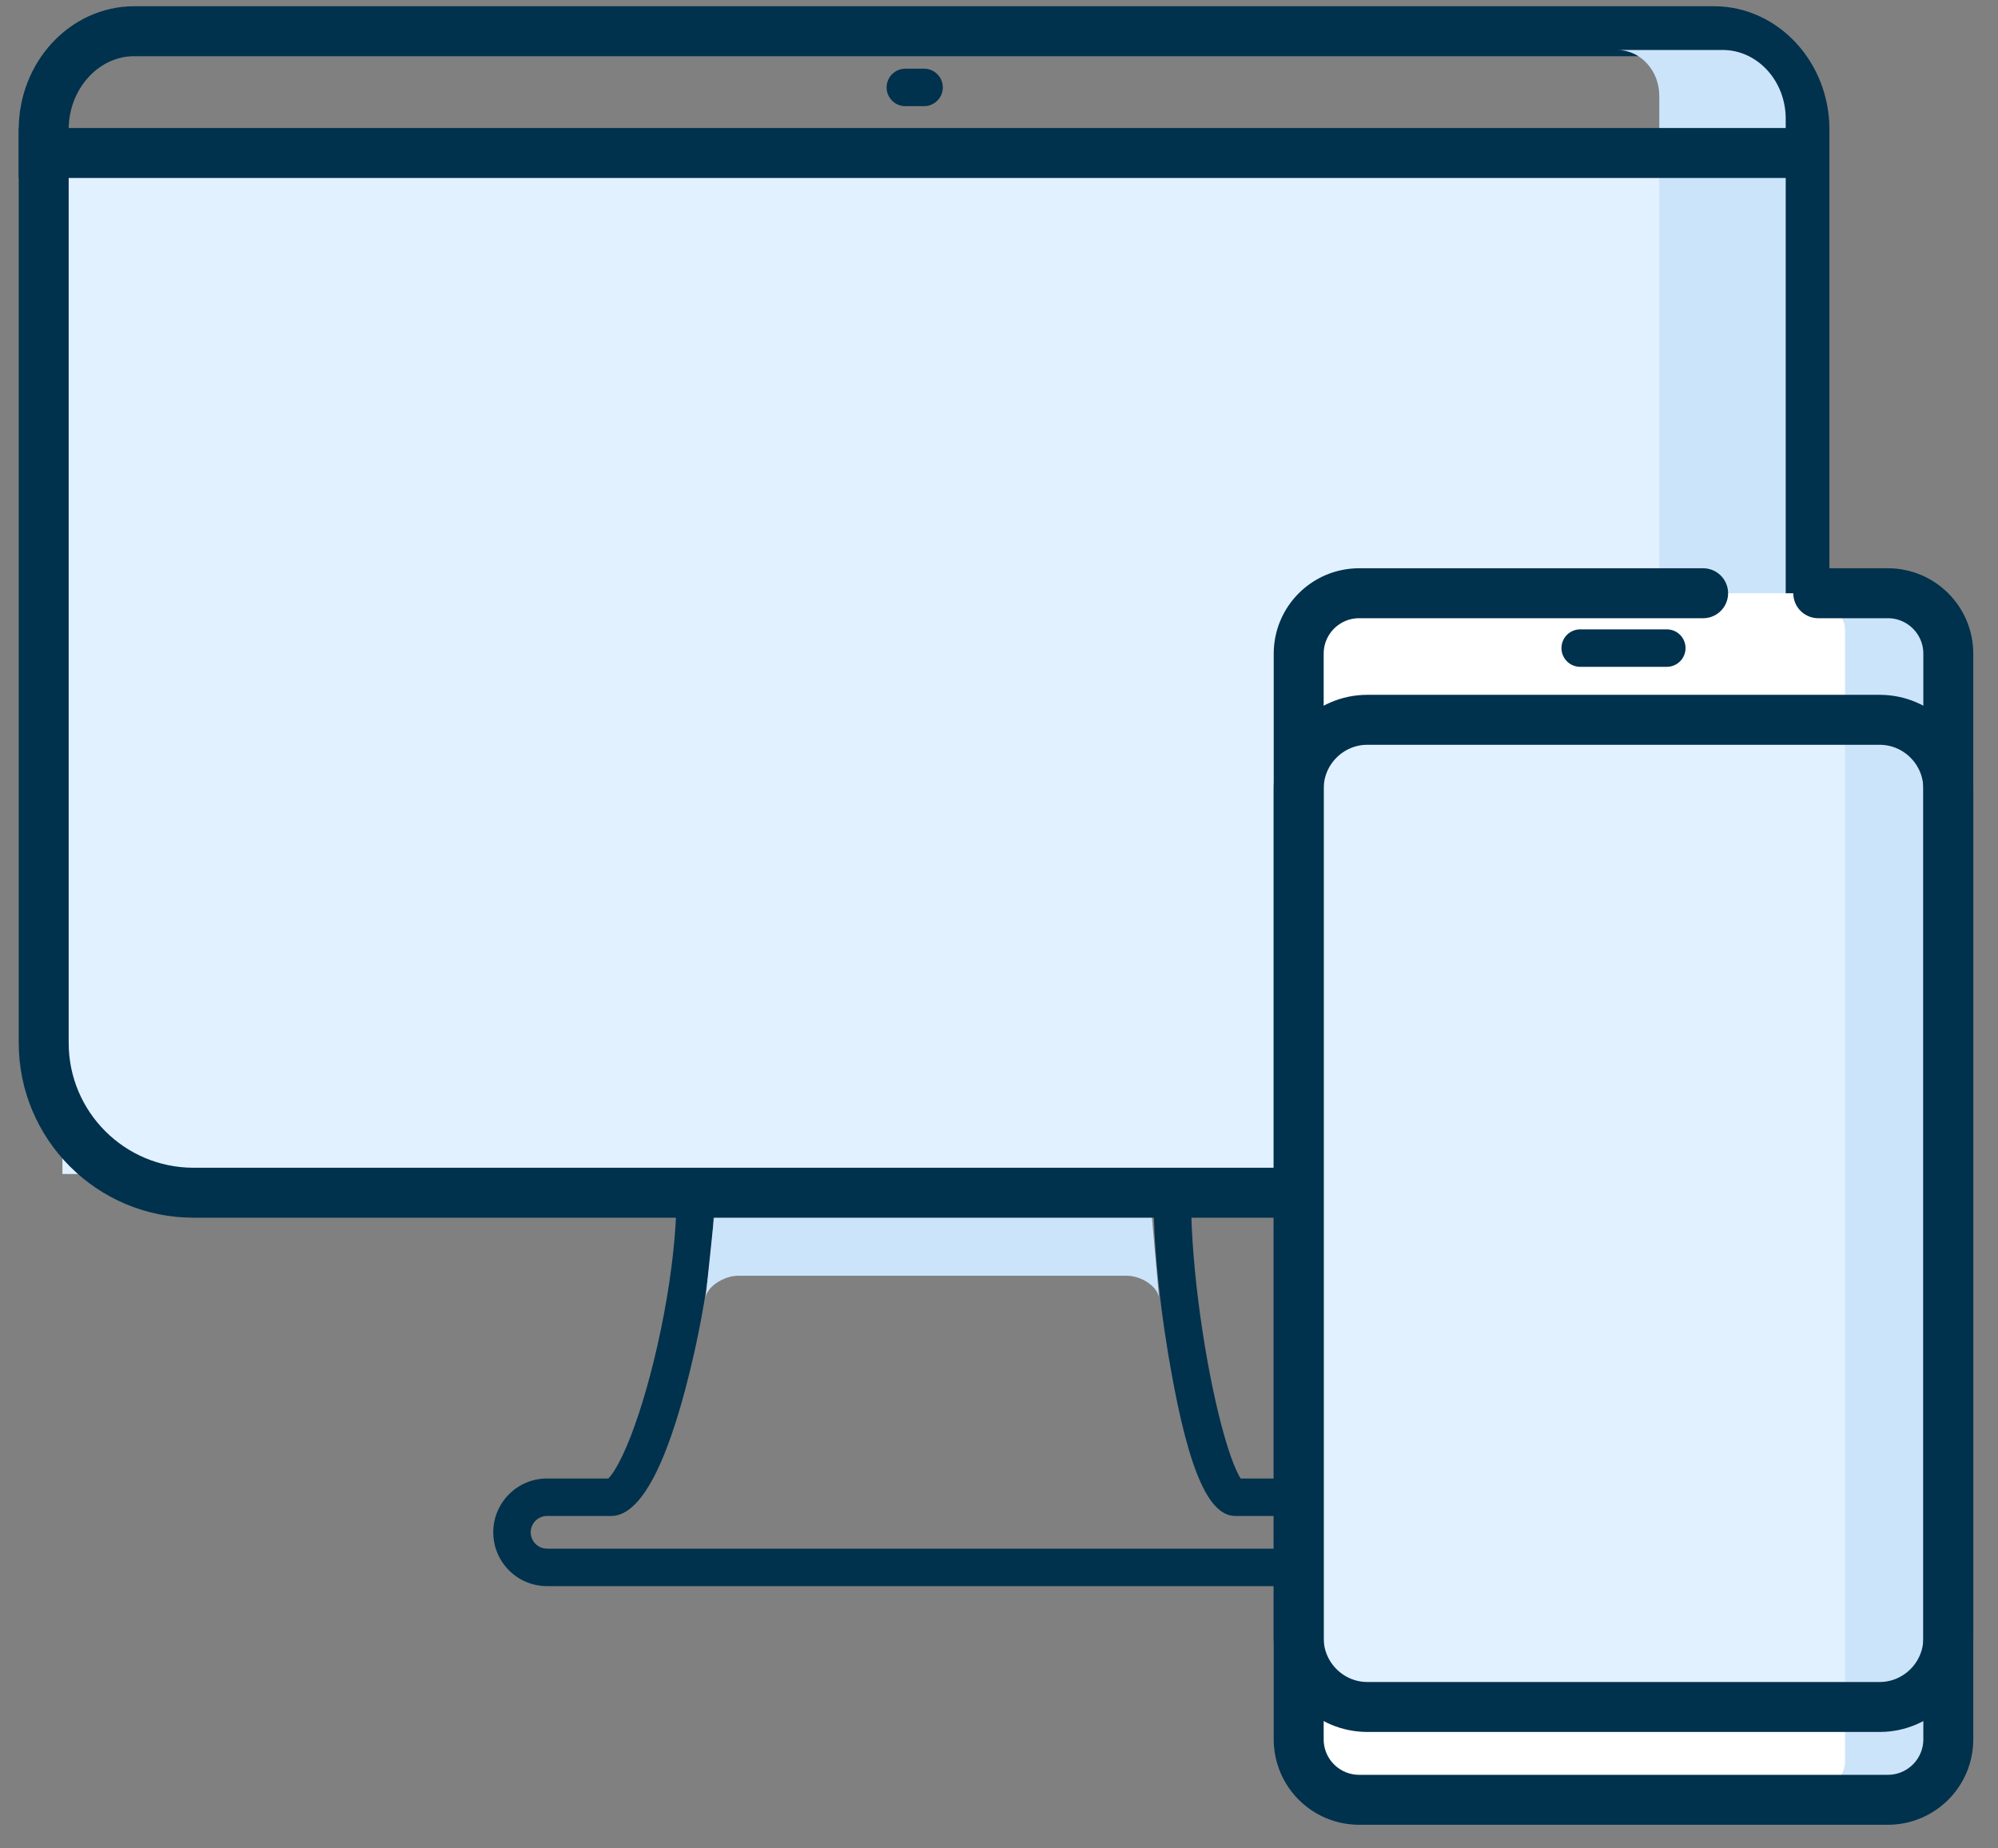 <?xml version="1.0" encoding="UTF-8"?>
<svg width="80px" height="74px" viewBox="0 0 80 74" version="1.1" xmlns="http://www.w3.org/2000/svg" xmlns:xlink="http://www.w3.org/1999/xlink">
    <rect x="0" y="0" width="80" height="74" fill="#808080" stroke="none"/>
    <title>Icons/Products and services/Two tone/responsive-design_vXL Copy</title>
    <g id="Natbank" stroke="none" stroke-width="1" fill="none" fill-rule="evenodd">
        <g id="Natbank_hub_particuliers_servicesEnLigne_Zelle--v-Desktop" transform="translate(-1072, -2603)">
            <g id="Group-19" transform="translate(924, 2563)">
                <g id="Icons/Products-and-services/Two-tone/responsive-design_vXL-Copy" transform="translate(140, 24)">
                    <path d="M50.734,58.5 C47.482,58.5 42.538,59.121 35.884,60.362 L34.552,60.613 L34.806,61.419 C35.329,63.081 35.104,66.431 34.318,69.892 C33.964,71.451 33.527,72.879 33.091,73.902 C32.879,74.4 32.674,74.784 32.495,75.028 L32.419,75.125 L32.357,75.191 L29.904,75.191 C28.714,75.191 27.75,76.156 27.75,77.345 C27.75,78.535 28.714,79.5 29.904,79.5 L60.096,79.5 C61.286,79.5 62.25,78.535 62.25,77.345 L62.246,77.219 C62.181,76.088 61.243,75.191 60.096,75.191 L57.675,75.191 L57.622,75.101 C57.483,74.853 57.326,74.461 57.164,73.955 C56.834,72.923 56.508,71.482 56.245,69.902 C55.686,66.536 55.519,63.253 55.873,61.535 L55.91,61.369 C56.386,59.392 54.531,58.536 50.964,58.501 L50.734,58.5 Z M50.734,60 C53.57,60 54.59,60.445 54.452,61.018 C54.005,62.87 54.146,66.256 54.708,69.794 L54.765,70.148 C55.442,74.216 56.232,76.691 57.458,76.691 L60.096,76.691 C60.457,76.691 60.75,76.984 60.75,77.345 C60.75,77.707 60.457,78 60.096,78 L29.904,78 C29.543,78 29.25,77.707 29.25,77.345 C29.25,76.984 29.543,76.691 29.904,76.691 L32.47,76.692 C33.794,76.692 34.904,74.088 35.781,70.224 L35.858,69.877 C36.51,66.877 36.761,63.995 36.467,62.009 L36.431,61.786 L37.657,61.563 C43.307,60.55 47.587,60.03 50.482,60.001 L50.734,60 Z" id="Path" fill="#00314D" fill-rule="nonzero"></path>
                    <path d="M42.898,56.529 L46.366,56.893 C47.44,56.893 47.759,57.734 47.759,58.821 L47.759,72.113 C47.759,73.2 47.44,74.395 46.366,74.395 L42.898,74.702 C43.435,74.702 43.87,73.962 43.87,73.418 L43.87,57.837 C43.87,57.293 43.435,56.529 42.898,56.529 Z" id="Combined-Shape" fill="#CBE4FA" transform="translate(45.329, 65.615) rotate(-90) translate(-45.329, -65.615) "></path>
                    <g id="Group-2" transform="translate(9.75, 17.25)">
                        <polygon id="Path-Copy" fill="#E1F1FF" fill-rule="nonzero" points="69.75 5.25 0.75 5.25 0.75 45.75 69.75 45.75"></polygon>
                        <path d="M0,40.5 L0,3.932 L0,3.932 C0,1.77 1.629,0 3.622,0 L66.878,0 C68.871,0 70.5,1.77 70.5,3.932 L70.5,41.5 C70.5,44.261 68.261,46.5 65.5,46.5 L6,46.5 C2.686,46.5 3.9323804e-15,43.814 0,40.5 Z" id="Combined-Shape" stroke="#00314D" stroke-width="2"></path>
                        <path d="M34.5,2.25 C34.992,2.25 35.242,2.25 35.25,2.25" id="Stroke-3" stroke="#00314D" stroke-width="1.5" stroke-linecap="round"></path>
                        <path d="M63,0.75 L67.219,0.75 C68.617,0.75 69.75,1.984 69.75,3.505 L69.75,41.75 C69.75,43.959 67.959,45.75 65.75,45.75 L64.688,45.75 L64.688,45.75 L64.688,2.587 C64.688,1.572 63.932,0.75 63,0.75 Z" id="Path" fill="#CBE4FA"></path>
                        <line x1="0" y1="4.875" x2="69.75" y2="4.875" id="Line" stroke="#00314D" stroke-width="2" stroke-linecap="square"></line>
                    </g>
                    <g id="mobile" transform="translate(60, 39.75)">
                        <rect id="Rectangle" fill="#FFFFFF" x="0" y="0" width="25.5" height="9" rx="4.5"></rect>
                        <rect id="Rectangle" fill="#FFFFFF" x="0" y="39" width="25.5" height="9" rx="1"></rect>
                        <path d="M23.262,44.588 L2.748,44.588 C1.237,44.588 0,43.351 0,41.839 L0,7.817 C0,6.304 1.237,5.067 2.748,5.067 L23.262,5.067 C24.773,5.067 26.01,6.304 26.01,7.817 L26.01,41.839 C26.01,43.351 24.773,44.588 23.262,44.588 Z" id="Stroke-5" fill="#E1F1FF"></path>
                        <path d="M20.903,0.492 L23.819,0.492 C24.893,0.492 25.764,1.374 25.764,2.462 L25.764,45.795 C25.764,46.883 24.893,47.765 23.819,47.765 L20.903,47.765 C21.44,47.765 21.875,47.324 21.875,46.78 L21.875,1.477 C21.875,0.933 21.44,0.492 20.903,0.492 Z" id="Combined-Shape" fill="#CBE4FA"></path>
                        <path d="M20.803,0 L23.588,0 C24.926,0 26.01,1.083 26.01,2.42 L26.01,45.883 C26.01,47.221 24.926,48.304 23.588,48.304 L2.422,48.304 C1.084,48.304 0,47.221 0,45.883 L0,2.42 C0,1.083 1.084,0 2.422,0 L16.193,0" id="Stroke-1" stroke="#00314D" stroke-width="2" stroke-linecap="round"></path>
                        <line x1="11.271" y1="2.196" x2="14.739" y2="2.196" id="Stroke-3" stroke="#00314D" stroke-width="1.5" stroke-linecap="round"></line>
                        <path d="M23.262,44.588 L2.748,44.588 C1.237,44.588 0,43.351 0,41.839 L0,7.817 C0,6.304 1.237,5.067 2.748,5.067 L23.262,5.067 C24.773,5.067 26.01,6.304 26.01,7.817 L26.01,41.839 C26.01,43.351 24.773,44.588 23.262,44.588 Z" id="Stroke-5" stroke="#00314D" stroke-width="2" stroke-linecap="round"></path>
                    </g>
                </g>
            </g>
        </g>
    </g>
</svg>